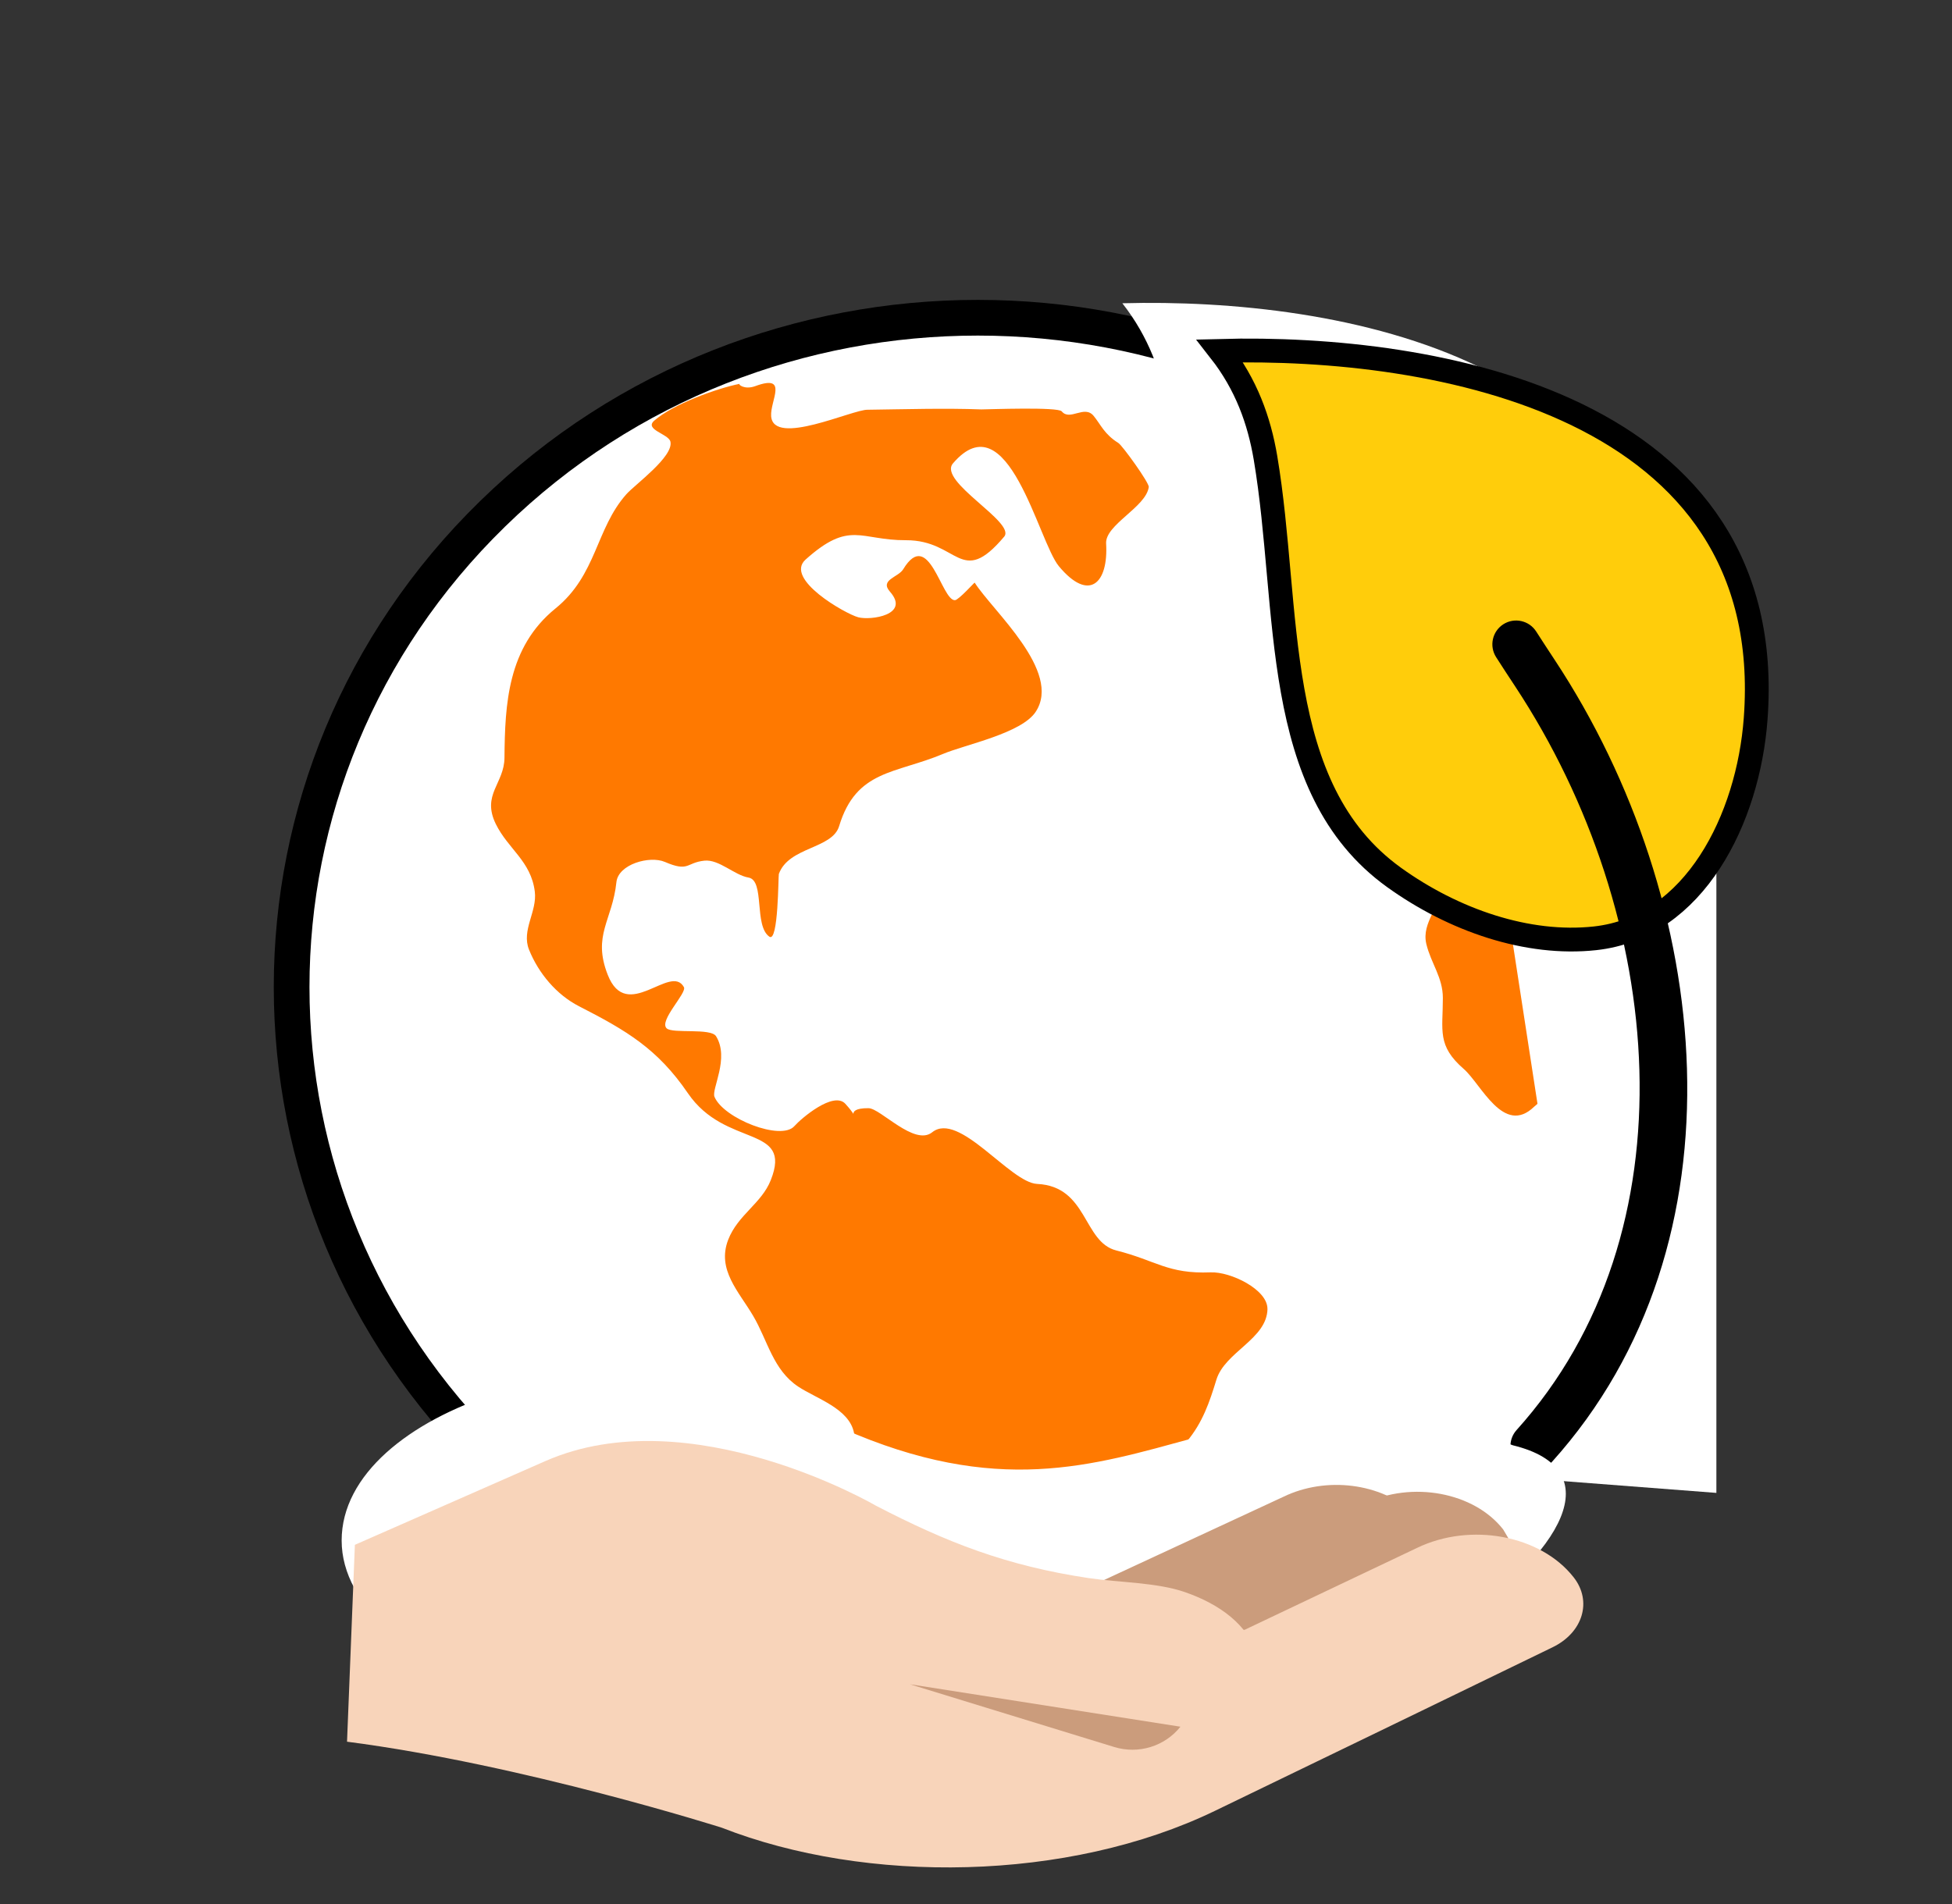 <svg width="41" height="40" viewBox="0 0 41 40" fill="none" xmlns="http://www.w3.org/2000/svg">
<rect x="0" y="0" width="41" height="40" fill="#333333" stroke="none"/>
<ellipse cx="20.5" cy="20.363" rx="14.35" ry="14" fill="white"/>
<g clip-path="url(#clip0_6199_50077)">
<path d="M21.825 6.727C21.884 6.764 21.945 6.801 22.01 6.839C22.016 6.799 25.048 7.736 25.359 7.874C26.258 8.276 26.811 8.419 25.824 8.724C26.253 8.591 27.222 11.162 27.901 11.056C28.564 10.952 28.758 11.678 28.933 12.178C29.026 12.442 29.316 12.597 29.207 12.916C29.173 13.016 28.701 13.224 28.737 13.291C28.934 13.659 29.839 13.702 29.845 14.243C29.758 14.379 29.625 14.444 29.447 14.439C29.028 14.605 29.425 14.935 29.504 15.19C29.698 15.808 30.304 16.356 30.743 15.654C31.185 14.947 30.174 14.257 30.787 13.535C31.145 13.113 32.105 13.87 31.877 13.063C31.812 12.832 30.815 11.81 31.367 11.659C31.395 11.652 31.413 11.599 31.424 11.512C29.784 9.666 27.628 8.213 25.079 7.388C24 7.039 22.91 6.821 21.824 6.725L21.825 6.727Z" fill="#FF7900"/>
<path d="M33.369 14.327C33.299 14.194 32.587 14.959 32.439 15.038C31.899 15.329 31.781 14.756 31.329 15.361C31.249 15.467 30.429 16.529 30.425 16.41C30.44 16.804 30.273 17.194 30.467 17.572C30.641 17.91 30.231 18.218 30.256 18.575C30.289 19.044 29.848 19.365 29.959 19.832C30.056 20.237 30.306 20.533 30.306 20.965C30.306 21.652 30.179 21.965 30.746 22.458C31.11 22.775 31.583 23.868 32.222 23.251C32.34 23.138 33.508 22.225 33.44 22.154C33.854 22.584 33.488 22.303 34.079 22.275C34.239 22.268 33.959 26.231 33.716 26.14C33.755 26.155 33.799 26.151 33.851 26.132C33.984 25.817 34.107 25.495 34.219 25.166C35.486 21.44 35.068 17.564 33.368 14.326L33.369 14.327Z" fill="#FF7900"/>
<path d="M26.621 27.496C26.625 27.091 25.849 26.713 25.428 26.73C24.525 26.766 24.286 26.481 23.447 26.27C22.744 26.093 22.851 24.923 21.784 24.872C21.215 24.846 20.141 23.336 19.58 23.787C19.208 24.085 18.494 23.284 18.244 23.281C17.667 23.274 18.134 23.608 17.757 23.19C17.509 22.915 16.83 23.494 16.686 23.657C16.408 23.975 15.196 23.498 15.007 23.042C14.94 22.881 15.328 22.232 15.04 21.769C14.929 21.591 14.126 21.721 14.002 21.603C13.835 21.444 14.432 20.86 14.365 20.738C14.085 20.23 13.165 21.502 12.765 20.479C12.438 19.647 12.864 19.335 12.947 18.533C12.986 18.155 13.646 17.971 13.964 18.107C14.475 18.327 14.407 18.122 14.795 18.081C15.102 18.048 15.427 18.387 15.722 18.436C16.07 18.496 15.831 19.45 16.16 19.678C16.351 19.81 16.346 18.394 16.359 18.36C16.568 17.786 17.479 17.838 17.625 17.356C17.984 16.169 18.808 16.258 19.806 15.839C20.282 15.639 21.458 15.407 21.755 14.952C22.31 14.104 20.852 12.838 20.472 12.24C20.468 12.233 20.135 12.606 20.058 12.609C19.775 12.621 19.513 11.067 18.971 11.959C18.868 12.129 18.472 12.18 18.693 12.43C19.124 12.92 18.288 13.037 18.027 12.968C17.763 12.898 16.464 12.164 16.921 11.755C17.852 10.921 18.063 11.353 19.029 11.349C20.136 11.345 20.176 12.36 21.092 11.274C21.345 10.973 19.69 10.114 20.017 9.734C21.173 8.386 21.808 11.379 22.242 11.897C22.875 12.656 23.283 12.256 23.233 11.419C23.209 11.024 24.069 10.657 24.129 10.232C24.141 10.145 23.575 9.359 23.491 9.307C23.192 9.12 23.123 8.922 22.97 8.736C22.776 8.5 22.473 8.852 22.301 8.642C22.222 8.545 20.769 8.6 20.614 8.601C19.851 8.572 18.997 8.598 18.227 8.608C17.912 8.597 16.241 9.393 16.197 8.741C16.175 8.417 16.572 7.851 15.863 8.112C15.636 8.195 15.492 8.072 15.539 8.063C15.05 8.16 14.134 8.494 13.742 8.837C13.525 9.027 14.046 9.115 14.082 9.279C14.15 9.594 13.338 10.178 13.156 10.383C12.51 11.11 12.538 12.077 11.667 12.783C10.661 13.599 10.606 14.794 10.596 15.918C10.592 16.464 10.112 16.693 10.414 17.311C10.673 17.838 11.153 18.09 11.233 18.73C11.286 19.15 10.948 19.541 11.111 19.949C11.313 20.452 11.693 20.899 12.161 21.139C13.158 21.649 13.81 22.032 14.449 22.967C15.241 24.127 16.654 23.62 16.19 24.791C15.996 25.284 15.499 25.519 15.295 26.045C15.052 26.676 15.519 27.132 15.82 27.645C16.124 28.16 16.236 28.78 16.767 29.131C17.147 29.383 17.84 29.592 17.938 30.104C18.093 30.918 17.389 31.936 17.464 32.681C17.514 33.183 17.524 33.699 17.971 34.026C18.776 34.616 18.585 33.793 19.085 33.405C19.555 33.041 20.109 33.148 20.645 33.003C21.136 32.87 20.55 32.693 20.749 32.585C21.171 32.354 21.422 32.7 21.825 32.348C22.191 32.027 22.687 31.936 22.858 31.434C23.137 30.612 24.405 30.913 24.935 30.275C25.261 29.881 25.403 29.463 25.549 28.986C25.728 28.399 26.614 28.131 26.622 27.496C26.617 27.92 26.626 27.073 26.622 27.496H26.621Z" fill="#FF7900"/>
<path d="M30.731 30.681C36.36 25.189 36.36 16.285 30.731 10.794C25.102 5.302 15.976 5.302 10.347 10.794C4.718 16.285 4.718 25.189 10.347 30.681C15.976 36.173 25.102 36.173 30.731 30.681Z" stroke="black" stroke-width="0.75" stroke-miterlimit="10"/>
<path d="M31.551 18.363L36.051 17.363V31.363L29.551 30.863L32.551 24.863L31.551 18.363Z" fill="white"/>
</g>
<path d="M34.825 14.099C35.316 7.499 28.09 6.249 23.574 6.371C24.127 7.078 24.398 7.834 24.53 8.621C25.066 11.798 24.616 15.551 27.23 17.433C28.48 18.332 30.034 18.867 31.453 18.712C33.544 18.483 34.67 16.196 34.825 14.099Z" fill="white"/>
<path fill-rule="evenodd" clip-rule="evenodd" d="M30.217 13.268C30.068 13.035 29.759 12.966 29.526 13.114C29.294 13.263 29.225 13.572 29.373 13.805C30.618 15.759 32.437 19.674 32.538 23.45C32.578 24.965 32.488 25.917 32.117 26.822C31.74 27.738 31.057 28.651 29.803 30.043C29.619 30.248 29.635 30.564 29.84 30.749C30.046 30.934 30.362 30.917 30.547 30.712C31.806 29.314 32.594 28.291 33.042 27.202C33.494 26.1 33.579 24.977 33.537 23.423C33.43 19.397 31.513 15.303 30.217 13.268Z" fill="white"/>
<path d="M36.876 15.099C37.367 8.499 30.14 7.249 25.625 7.371C26.178 8.078 26.448 8.834 26.581 9.621C27.116 12.798 26.666 16.551 29.281 18.433C30.531 19.332 32.085 19.867 33.504 19.712C35.595 19.483 36.721 17.196 36.876 15.099Z" fill="#FFCD0B" stroke="black" stroke-width="0.5" stroke-linecap="round"/>
<path fill-rule="evenodd" clip-rule="evenodd" d="M32.267 13.268C32.119 13.035 31.81 12.966 31.577 13.114C31.344 13.263 31.276 13.572 31.424 13.805C31.559 14.017 31.694 14.222 31.826 14.422C35 19.237 35.597 25.887 31.854 30.043C31.669 30.248 31.686 30.564 31.891 30.749C32.096 30.934 32.413 30.917 32.597 30.712C36.754 26.097 35.982 18.911 32.66 13.871C32.529 13.671 32.398 13.473 32.267 13.268Z" fill="black"/>
<path d="M31.776 30.363C35.876 31.363 27.86 37.363 20.501 37.363C13.142 37.363 7.176 35.124 7.176 32.363C7.176 29.602 12.813 27.863 16.401 29.363C23.576 33.363 25.113 27.863 31.776 30.363Z" fill="white"/>
<path d="M29.675 31.777C29.011 31.162 27.858 31.008 26.958 31.444L22.467 33.528L23.347 36.011" fill="#CB9C7C"/>
<path d="M31.681 32.314L31.573 32.131C30.96 31.347 29.656 31.107 28.663 31.586L24.736 33.393L27.9 35.689" fill="#CB9C7C"/>
<path d="M26.145 34.238L29.761 32.52C30.887 31.975 32.36 32.252 33.052 33.135C33.448 33.637 33.25 34.299 32.605 34.609L29.559 36.087L25.524 38.04C22.431 39.538 18.189 39.584 15.161 38.397C15.161 38.397 10.98 37.068 7.289 36.59L7.454 32.454L11.456 30.694C14.507 29.356 18.4 31.633 18.4 31.633C19.883 32.402 21.14 32.895 22.868 33.153C23.509 33.247 24.304 33.243 24.893 33.449C25.623 33.703 26.216 34.139 26.4 34.768C26.531 35.209 26.287 35.763 25.802 36.017C25.147 36.364 24.159 36.242 23.429 36.167C21.625 35.984 19.86 35.599 18.17 35.073C18.146 35.069 18.127 35.059 18.104 35.055" fill="#F8D4BA"/>
<path d="M24.794 36.275C24.465 36.688 23.914 36.857 23.405 36.702L19.111 35.383L24.794 36.275Z" fill="#CB9C7C"/>
<defs>
<clipPath id="clip0_6199_50077">
<rect width="37.925" height="37" fill="white" transform="translate(2.051 2.363)"/>
</clipPath>
</defs>
</svg>
